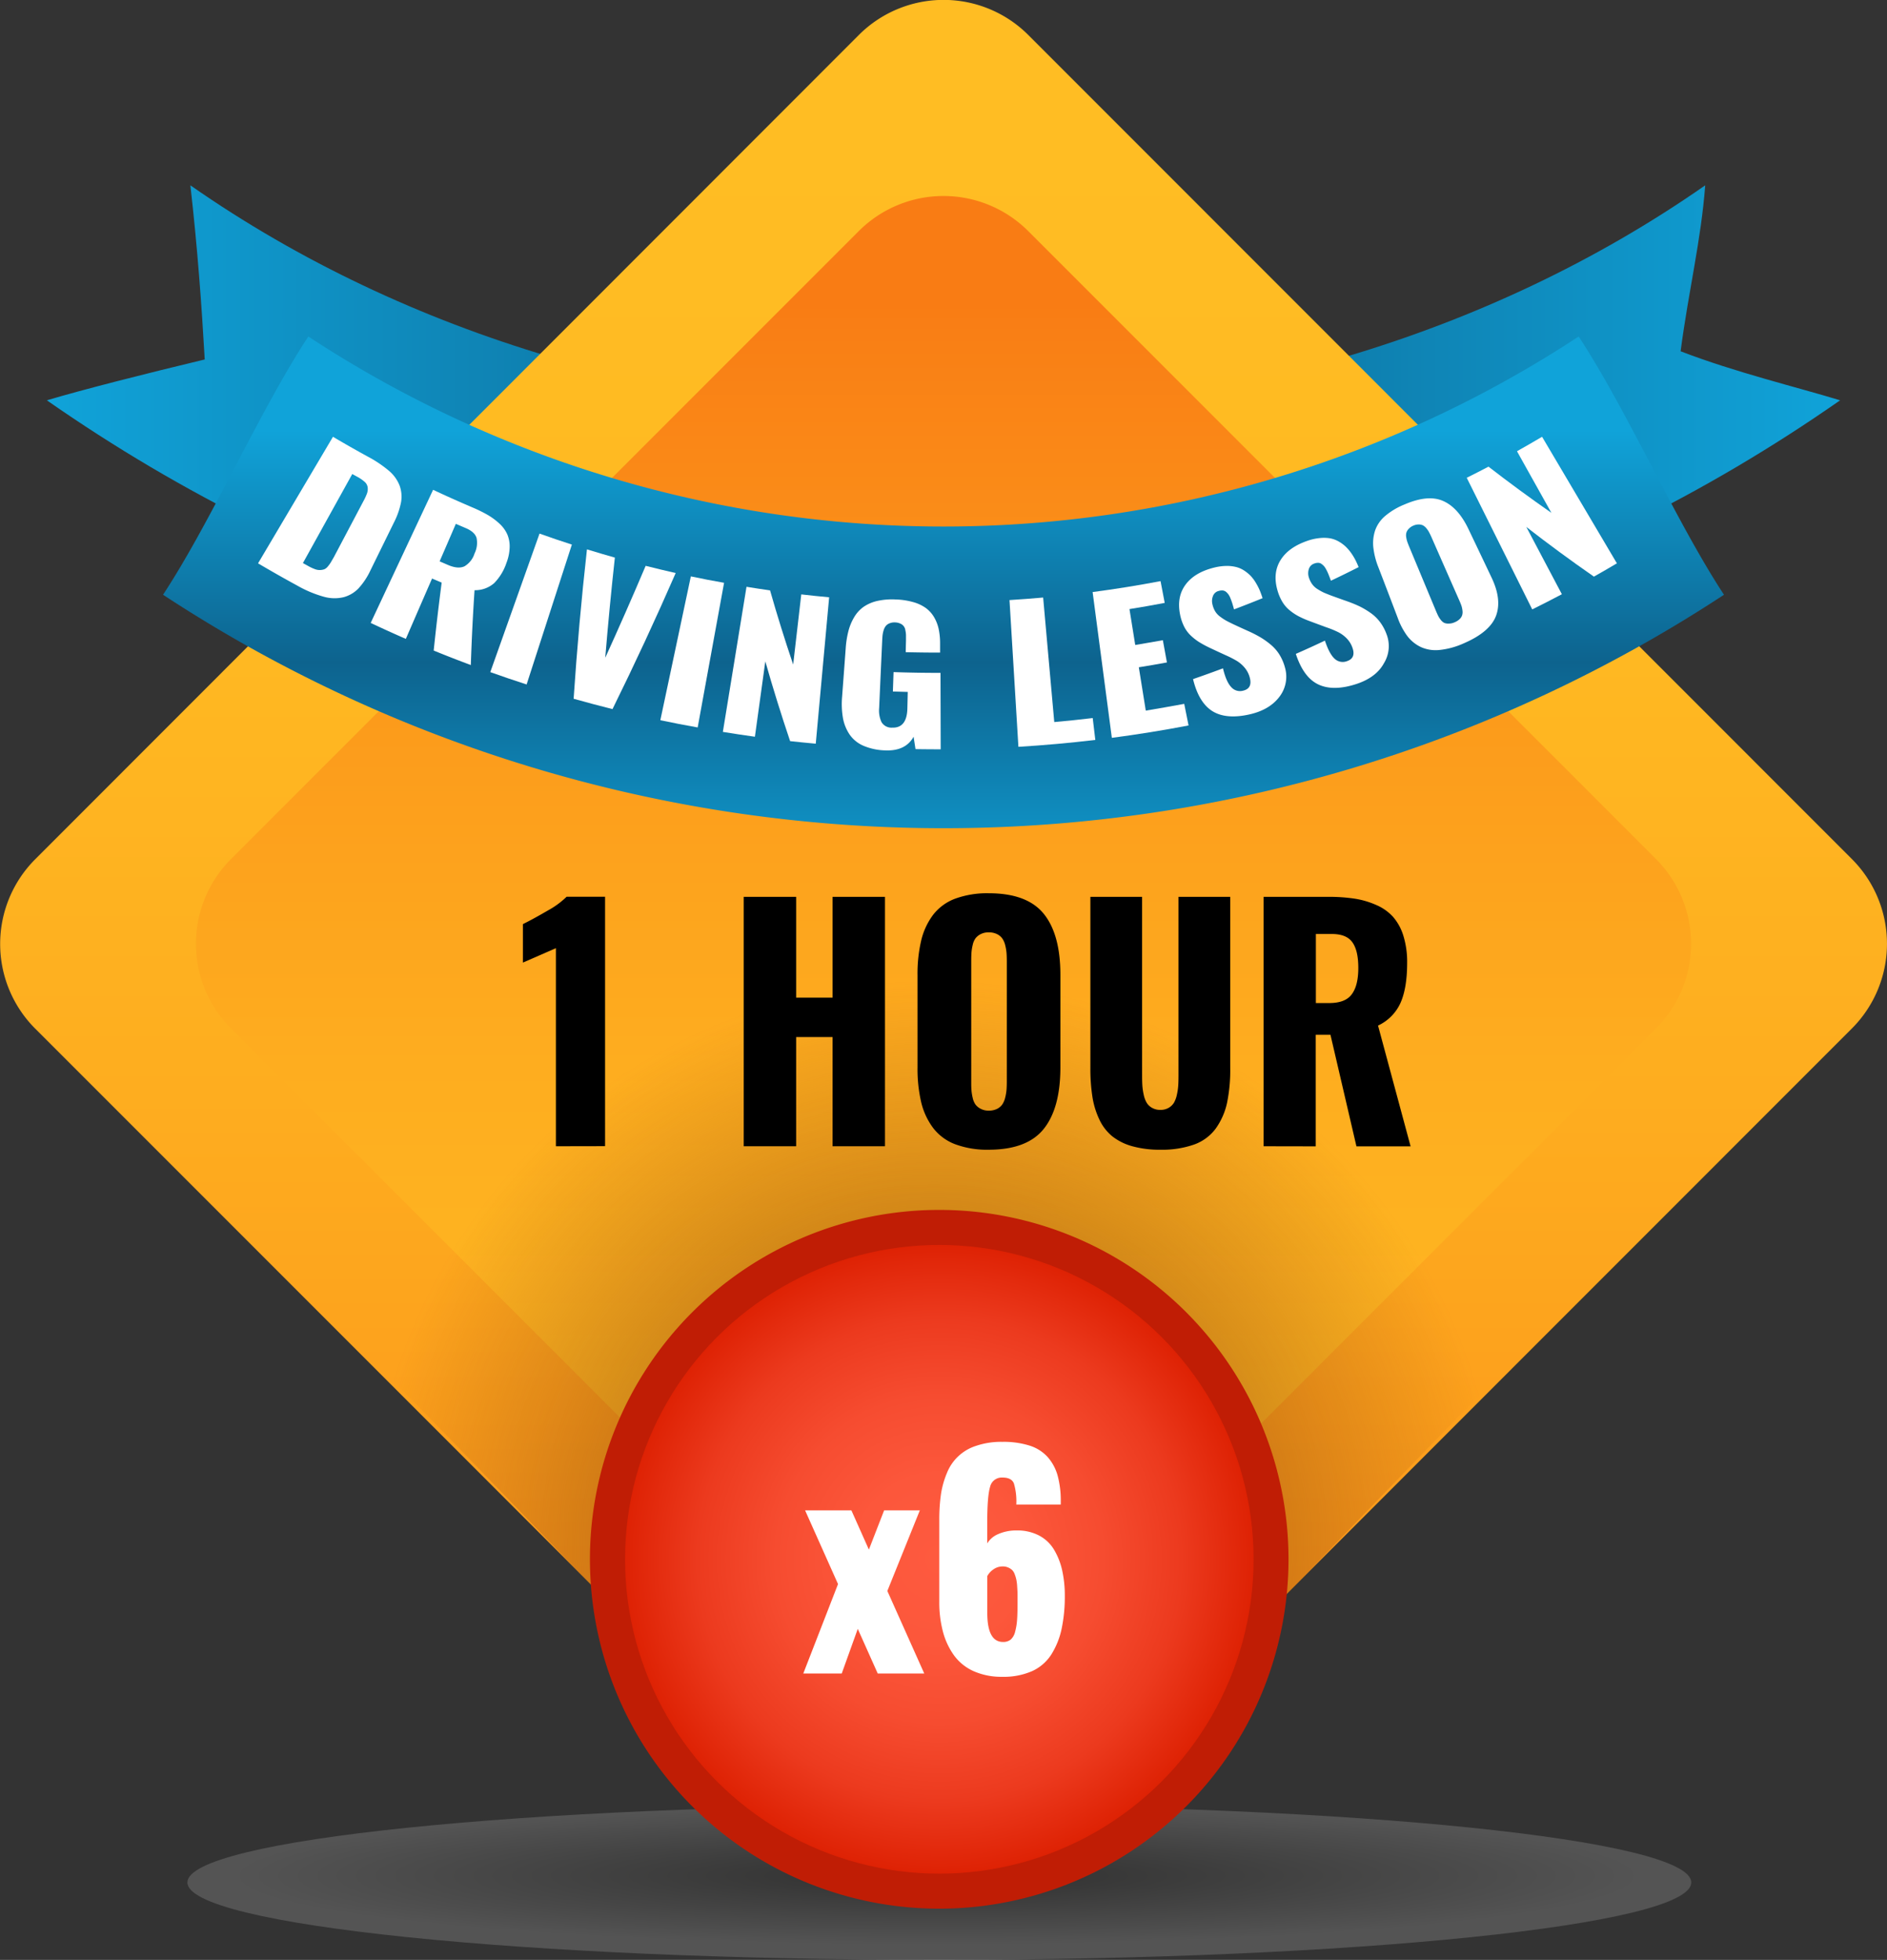 <svg xmlns="http://www.w3.org/2000/svg" xmlns:xlink="http://www.w3.org/1999/xlink" viewBox="0 0 588.87 611.45">
  <rect x="0" y="0" width="588.87" height="611.45" fill="#333333" stroke="none"/>
  <defs>
    <style>
      .a {
        opacity: 0.16;
        fill: url(#a);
      }

      .b {
        fill: url(#b);
      }

      .c {
        fill: url(#c);
      }

      .d {
        fill: url(#d);
      }

      .e {
        fill: url(#e);
      }

      .f {
        fill: url(#f);
      }

      .g {
        fill: #c01d05;
      }

      .h {
        fill: url(#g);
      }

      .i {
        fill: #fff;
      }
    </style>
    <radialGradient id="a" cx="301.8" cy="602.36" r="178.33" gradientTransform="translate(-53.8 527.99) scale(1.23 0.12)" gradientUnits="userSpaceOnUse">
      <stop offset="0" stop-color="#1d1d1b"/>
      <stop offset="1" stop-color="#fff"/>
    </radialGradient>
    <linearGradient id="b" data-name="New Gradient Swatch 2" x1="39.72" y1="150.87" x2="599.33" y2="150.87" gradientUnits="userSpaceOnUse">
      <stop offset="0" stop-color="#10a3d9"/>
      <stop offset="0.51" stop-color="#0d638e"/>
      <stop offset="1" stop-color="#10a3d9"/>
    </linearGradient>
    <linearGradient id="c" x1="319.53" y1="57.47" x2="319.53" y2="657.17" gradientUnits="userSpaceOnUse">
      <stop offset="0" stop-color="#ffbd23"/>
      <stop offset="0.25" stop-color="#ffb922"/>
      <stop offset="0.5" stop-color="#fead1f"/>
      <stop offset="0.74" stop-color="#fc9a1b"/>
      <stop offset="0.98" stop-color="#f97f15"/>
      <stop offset="1" stop-color="#f97c14"/>
    </linearGradient>
    <linearGradient id="d" x1="319.53" y1="109.81" x2="319.53" y2="584.97" gradientUnits="userSpaceOnUse">
      <stop offset="0" stop-color="#f97c14"/>
      <stop offset="0.02" stop-color="#f97f15"/>
      <stop offset="0.26" stop-color="#fc9a1b"/>
      <stop offset="0.5" stop-color="#fead1f"/>
      <stop offset="0.75" stop-color="#ffb922"/>
      <stop offset="1" stop-color="#ffbd23"/>
    </linearGradient>
    <linearGradient id="e" x1="-148.78" y1="1387.49" x2="-148.78" y2="1535.51" gradientTransform="translate(170.75 1684.73) rotate(180)" xlink:href="#b"/>
    <radialGradient id="f" cx="316.61" cy="497.66" r="229.63" gradientUnits="userSpaceOnUse">
      <stop offset="0" stop-color="#8a450b"/>
      <stop offset="0.09" stop-color="#8c460b" stop-opacity="0.88"/>
      <stop offset="0.77" stop-color="#9e4f0d" stop-opacity="0"/>
    </radialGradient>
    <radialGradient id="g" cx="293.13" cy="486.47" r="98.07" gradientUnits="userSpaceOnUse">
      <stop offset="0" stop-color="#fe5a3f"/>
      <stop offset="0.27" stop-color="#fc573b"/>
      <stop offset="0.52" stop-color="#f64c30"/>
      <stop offset="0.77" stop-color="#ec3a1e"/>
      <stop offset="1" stop-color="#de2204"/>
    </radialGradient>
  </defs>
  <g>
    <path class="a" d="M552.88,602.36c0,13.34-105.06,24.15-234.66,24.15S83.57,615.7,83.57,602.36s105.06-24.15,234.65-24.15S552.88,589,552.88,602.36Z" transform="translate(-25.09 -15.07)"/>
    <path class="b" d="M84.5,72.89C220.87,168,420.85,168,557.23,72.89c-1.29,17.14-5.12,32.45-7.68,51.77,17,6.57,36.78,11.31,49.78,15.3-169.85,118.5-389.75,118.5-559.61,0,10.88-3.26,31-8.37,49.26-12.74C88,110.08,86.74,92.58,84.5,72.89Z" transform="translate(-25.09 -15.07)"/>
    <path class="c" d="M293.09,593l-257-257a37.38,37.38,0,0,1,0-52.87L293.09,26A37.4,37.4,0,0,1,346,26L603,283.07a37.38,37.38,0,0,1,0,52.87L346,593A37.38,37.38,0,0,1,293.09,593Z" transform="translate(-25.09 -15.07)"/>
    <path class="d" d="M293.09,531.83,97.19,335.94a37.38,37.38,0,0,1,0-52.87L293.09,87.16a37.4,37.4,0,0,1,52.87,0l195.9,195.91a37.37,37.37,0,0,1,0,52.87L346,531.83A37.37,37.37,0,0,1,293.09,531.83Z" transform="translate(-25.09 -15.07)"/>
    <path class="e" d="M121.31,120.05a361,361,0,0,0,396.43,0c15.12,23,30.23,57.56,45.35,80.57a443.66,443.66,0,0,1-487.12,0C91.09,177.61,106.2,143.06,121.31,120.05Z" transform="translate(-25.09 -15.07)"/>
    <path class="f" d="M102.21,400.48c263,257,172.23,255.86,434.63,0C446.8,260.73,258.13,188.86,102.21,400.48Z" transform="translate(-25.09 -15.07)"/>
    <g>
      <path class="g" d="M427.19,501.54a109,109,0,1,0-109,109A109,109,0,0,0,427.19,501.54Z" transform="translate(-25.09 -15.07)"/>
      <circle class="h" cx="293.13" cy="486.47" r="98.07"/>
      <g>
        <path class="i" d="M275.77,537.17l10.84-27.9-10.28-23h14.45l5.46,12.25L301,486.27h11.14L302,511.42l11.52,25.75H299l-6.23-13.93-5,13.93Z" transform="translate(-25.09 -15.07)"/>
        <path class="i" d="M337.9,538.2a21.41,21.41,0,0,1-8.94-1.74,15.26,15.26,0,0,1-6.15-4.94,22.53,22.53,0,0,1-3.46-7.4,35.74,35.74,0,0,1-1.14-9.39V489.28a55.66,55.66,0,0,1,.51-7.94,27.6,27.6,0,0,1,1.85-6.66,14.48,14.48,0,0,1,9.18-8.55,24.23,24.23,0,0,1,8.11-1.23,27,27,0,0,1,8.55,1.18,12.71,12.71,0,0,1,5.63,3.57,14.7,14.7,0,0,1,3.08,5.7,29.44,29.44,0,0,1,1,7.86v1.25H342.24a19.69,19.69,0,0,0-.75-6.6c-.5-1.22-1.68-1.82-3.55-1.82a3.72,3.72,0,0,0-3.87,2.88q-.9,2.88-.9,11.35v6.32a7.25,7.25,0,0,1,3.42-2.91,14,14,0,0,1,5.35-1.14h.43a14.66,14.66,0,0,1,6.75,1.47,11.84,11.84,0,0,1,4.82,4.4,21.64,21.64,0,0,1,2.6,6.5,36,36,0,0,1,.84,8.1,48.43,48.43,0,0,1-1,10.25,24.68,24.68,0,0,1-3.14,7.87,13.92,13.92,0,0,1-6,5.27A22,22,0,0,1,337.9,538.2Zm.21-10.87a3.68,3.68,0,0,0,2.37-.73,4.67,4.67,0,0,0,1.38-2.41,19.21,19.21,0,0,0,.62-3.68c.1-1.33.15-3.06.15-5.18,0-1.2,0-2.13,0-2.79s-.05-1.46-.11-2.41a14.92,14.92,0,0,0-.26-2.21,10.75,10.75,0,0,0-.51-1.7,3.45,3.45,0,0,0-.84-1.36,4.38,4.38,0,0,0-1.23-.77,4,4,0,0,0-1.67-.32,4.91,4.91,0,0,0-2.91.92,5.94,5.94,0,0,0-1.91,2.09v11.43Q333.17,527.33,338.11,527.33Z" transform="translate(-25.09 -15.07)"/>
      </g>
    </g>
    <g>
      <path class="i" d="M105.62,190.82,129,151.34q5.34,3.16,10.77,6.13a37.56,37.56,0,0,1,6.7,4.48,11.54,11.54,0,0,1,3.34,4.66,10.15,10.15,0,0,1,.42,5.2,24,24,0,0,1-2.22,6.3L140.7,193A22.3,22.3,0,0,1,137,198.6a10.05,10.05,0,0,1-4.67,2.78,12.28,12.28,0,0,1-6.23-.15,36.31,36.31,0,0,1-8.2-3.44Q111.71,194.42,105.62,190.82Zm14-.08,1.61.89a14.63,14.63,0,0,0,2.13,1,4.19,4.19,0,0,0,1.66.28,4.49,4.49,0,0,0,1.28-.24,2.89,2.89,0,0,0,1.07-.84,11,11,0,0,0,.93-1.27c.25-.41.58-1,1-1.72l9.22-17.45a17.6,17.6,0,0,0,1.12-2.44,4.25,4.25,0,0,0,.19-1.84,2.8,2.8,0,0,0-.93-1.7,12.16,12.16,0,0,0-2.42-1.65l-1.46-.8Z" transform="translate(-25.09 -15.07)"/>
      <path class="i" d="M140.77,209.41q9.73-20.76,19.48-41.53c4,1.89,8.05,3.69,12.11,5.43a44.32,44.32,0,0,1,4.91,2.4,20.76,20.76,0,0,1,3.7,2.74,10.3,10.3,0,0,1,2.41,3.29,9.65,9.65,0,0,1,.76,4,14.61,14.61,0,0,1-1,4.93A16.4,16.4,0,0,1,179.3,197a9,9,0,0,1-6.12,2.2q-.78,11.64-1.16,23.35-5.82-2.16-11.59-4.52,1.11-10.64,2.49-21.2l-3-1.27q-4.1,9.41-8.18,18.83Q146.25,212,140.77,209.41Zm21.51-19.21,2.67,1.15c2.12.9,3.82,1,5.1.39a7.08,7.08,0,0,0,3.13-4,7.5,7.5,0,0,0,.63-4.84q-.57-1.89-3.37-3.07l-3.1-1.33Q164.81,184.39,162.28,190.2Z" transform="translate(-25.09 -15.07)"/>
      <path class="i" d="M178.09,224.76q7.68-21.6,15.37-43.22,5,1.8,10.09,3.43-7.06,21.83-14.12,43.64C185.63,227.39,181.86,226.1,178.09,224.76Z" transform="translate(-25.09 -15.07)"/>
      <path class="i" d="M204.1,233.07q1.56-23.4,4.16-46.61c2.89.89,5.8,1.75,8.71,2.57q-1.71,15.58-3,31.25,6.49-14.26,12.61-28.68,4.68,1.18,9.37,2.25-9.34,21.41-19.72,42.45Q210.15,234.77,204.1,233.07Z" transform="translate(-25.09 -15.07)"/>
      <path class="i" d="M231.16,239.76q4.76-22.44,9.52-44.87,5.17,1.1,10.37,2-4.12,22.56-8.24,45.13Q237,241,231.16,239.76Z" transform="translate(-25.09 -15.07)"/>
      <path class="i" d="M250.67,243.41l7.38-45.27q3.66.6,7.35,1.12,3.3,11.6,7.21,23.13,1.26-10.94,2.53-21.88,4.35.51,8.7.9-2.08,22.85-4.18,45.68-4-.36-8-.8-4.19-12.4-7.74-24.88-1.62,11.75-3.25,23.51Q255.68,244.23,250.67,243.41Z" transform="translate(-25.09 -15.07)"/>
      <path class="i" d="M301.44,249.18a18.61,18.61,0,0,1-6.91-1.45,10.06,10.06,0,0,1-4.34-3.55,13.5,13.5,0,0,1-2.05-5.13,25.71,25.71,0,0,1-.26-6.57q.57-7.6,1.13-15.2a29.37,29.37,0,0,1,.86-5.4,16.47,16.47,0,0,1,1.81-4.31,10.42,10.42,0,0,1,2.9-3.17,12.4,12.4,0,0,1,4.21-1.83,20.87,20.87,0,0,1,5.68-.48,22.34,22.34,0,0,1,5.47.79,12.53,12.53,0,0,1,4,1.83,9.48,9.48,0,0,1,2.61,2.85,12.49,12.49,0,0,1,1.46,3.71,21.29,21.29,0,0,1,.45,4.5v2.9q-5.37,0-10.73-.13l.09-3.67c0-.7,0-1.28,0-1.72a8.56,8.56,0,0,0-.2-1.47,2.56,2.56,0,0,0-1.55-2.05,4.11,4.11,0,0,0-1.67-.38,4,4,0,0,0-1.76.3,2.93,2.93,0,0,0-1.13.82,4.09,4.09,0,0,0-.67,1.34,8.84,8.84,0,0,0-.33,1.55c-.05.47-.09,1.05-.12,1.73q-.48,10.48-.95,21a8.47,8.47,0,0,0,.74,4.36,3.59,3.59,0,0,0,3.35,1.73c3.05.1,4.63-1.91,4.72-6l.12-5.14-4.64-.13.21-6.06q7.32.25,14.65.24l.06,23.85q-3.93,0-7.86-.06l-.6-3.86C308.55,247.89,305.62,249.34,301.44,249.18Z" transform="translate(-25.09 -15.07)"/>
      <path class="i" d="M342.9,248.06q-1.39-22.89-2.78-45.78,5.25-.33,10.5-.79,1.72,19.42,3.47,38.85,6-.53,12-1.25l.81,6.82Q354.94,247.34,342.9,248.06Z" transform="translate(-25.09 -15.07)"/>
      <path class="i" d="M372.06,245.26q-3-22.74-6-45.48,10.64-1.4,21.2-3.41l1.3,6.79q-5.46,1.05-11,1.93l1.8,11.2c2.87-.46,5.75-1,8.62-1.49.42,2.32.85,4.63,1.27,6.94q-4.38.81-8.77,1.51,1.08,6.76,2.17,13.52,6-1,12-2.11L396,241.4Q384.1,243.68,372.06,245.26Z" transform="translate(-25.09 -15.07)"/>
      <path class="i" d="M415.4,237.86c-5,1.2-9,.88-11.87-.87s-4.94-5.11-6.13-10.05q4.69-1.62,9.34-3.36,1,4.18,2.56,5.84a3.63,3.63,0,0,0,3.75,1.12c1.93-.46,2.62-1.78,2.09-3.92a7.91,7.91,0,0,0-1.55-3.14,10.21,10.21,0,0,0-2.43-2.16,31.71,31.71,0,0,0-3.57-1.83c-1.74-.8-3.48-1.6-5.2-2.42a32.2,32.2,0,0,1-3.12-1.7,17.34,17.34,0,0,1-2.56-2,10.16,10.16,0,0,1-2.11-2.85,14.86,14.86,0,0,1-1.25-3.73c-.75-3.74-.14-6.87,1.78-9.41s4.88-4.26,8.92-5.25a16.73,16.73,0,0,1,3.88-.5,11.77,11.77,0,0,1,3.15.4,8.37,8.37,0,0,1,2.52,1.21,11.37,11.37,0,0,1,2,1.73,12.87,12.87,0,0,1,1.52,2.14,18.76,18.76,0,0,1,1.15,2.28c.29.71.56,1.47.83,2.3q-4.43,1.8-8.91,3.5c-.2-.75-.38-1.36-.53-1.85s-.34-1-.55-1.53a5.92,5.92,0,0,0-.65-1.27,4.54,4.54,0,0,0-.76-.82,2,2,0,0,0-1-.43,3.23,3.23,0,0,0-1.23.13,2.52,2.52,0,0,0-1.85,1.59,4.19,4.19,0,0,0-.18,2.55,7.57,7.57,0,0,0,.86,2.23,5.94,5.94,0,0,0,1.64,1.73,17.33,17.33,0,0,0,1.71,1.13q.64.36,2.13,1.08c1.66.78,3.32,1.54,5,2.29a39.86,39.86,0,0,1,3.67,1.89,24.94,24.94,0,0,1,3.16,2.25,13.08,13.08,0,0,1,2.71,3.07,15,15,0,0,1,1.74,4,10.26,10.26,0,0,1-1.54,9C422.57,234.94,419.52,236.87,415.4,237.86Z" transform="translate(-25.09 -15.07)"/>
      <path class="i" d="M448.42,228.45c-4.89,1.61-8.91,1.62-12,.12s-5.36-4.68-6.95-9.5q4.58-2,9.08-4.14,1.37,4.11,3,5.62a3.67,3.67,0,0,0,3.85.8c1.9-.62,2.49-2,1.78-4.09a7.87,7.87,0,0,0-1.81-3,10.06,10.06,0,0,0-2.61-1.94,29.81,29.81,0,0,0-3.72-1.53q-2.72-1-5.4-2a29.62,29.62,0,0,1-3.27-1.44,16.36,16.36,0,0,1-2.72-1.8,10.06,10.06,0,0,1-2.35-2.67,14.88,14.88,0,0,1-1.55-3.61c-1.06-3.67-.7-6.84,1-9.53s4.54-4.66,8.5-6a16.63,16.63,0,0,1,3.85-.82,11.69,11.69,0,0,1,3.19.12,8.71,8.71,0,0,1,2.62,1,11.52,11.52,0,0,1,2.12,1.56,13.84,13.84,0,0,1,1.71,2,18.29,18.29,0,0,1,1.33,2.18q.51,1,1,2.22-4.29,2.18-8.64,4.24c-.27-.73-.5-1.32-.69-1.8s-.41-1-.67-1.48a6.65,6.65,0,0,0-.75-1.2,4.66,4.66,0,0,0-.84-.76,1.81,1.81,0,0,0-1-.34,3.16,3.16,0,0,0-1.22.22,2.6,2.6,0,0,0-1.73,1.74,4.26,4.26,0,0,0,0,2.57,7.37,7.37,0,0,0,1.05,2.14,5.92,5.92,0,0,0,1.78,1.6,18,18,0,0,0,1.8,1q.68.3,2.22.9,2.58.94,5.19,1.86a39.66,39.66,0,0,1,3.83,1.57,25.8,25.8,0,0,1,3.36,2,13,13,0,0,1,2.95,2.83,14.64,14.64,0,0,1,2.07,3.83,10.18,10.18,0,0,1-.82,9.08C455.37,224.94,452.47,227.11,448.42,228.45Z" transform="translate(-25.09 -15.07)"/>
      <path class="i" d="M481.85,215.79a24.36,24.36,0,0,1-7.54,2.06,11.24,11.24,0,0,1-5.83-.92,11.67,11.67,0,0,1-4.21-3.42,22.18,22.18,0,0,1-3-5.68q-3-7.91-6.05-15.82a23.8,23.8,0,0,1-1.57-6.25,12.61,12.61,0,0,1,.59-5.26,10.49,10.49,0,0,1,3.13-4.47,22.19,22.19,0,0,1,6-3.57c4.82-2.07,8.76-2.49,11.92-1.16s5.83,4.21,8,8.71q3.65,7.63,7.28,15.28c2.14,4.5,2.64,8.44,1.4,11.84S487.3,213.46,481.85,215.79Zm-4.63-6.17a4.43,4.43,0,0,0,1.81-.41,4.76,4.76,0,0,0,1.57-1,2.9,2.9,0,0,0,.78-1.21,3.42,3.42,0,0,0,.1-1.42,7.27,7.27,0,0,0-.3-1.45c-.14-.43-.34-.94-.59-1.51q-4.44-10.07-8.86-20.13c-.25-.56-.48-1-.7-1.43a7.79,7.79,0,0,0-.84-1.21,3.62,3.62,0,0,0-1.05-.88,3.15,3.15,0,0,0-1.33-.28,4.23,4.23,0,0,0-1.69.38,4.07,4.07,0,0,0-1.43,1,3,3,0,0,0-.7,1.13,3.24,3.24,0,0,0-.08,1.38,8.1,8.1,0,0,0,.32,1.42c.13.4.33.9.57,1.5l8.46,20.3c.25.59.48,1.09.67,1.47a7.61,7.61,0,0,0,.81,1.23,3.2,3.2,0,0,0,1.08.91A3.38,3.38,0,0,0,477.22,209.62Z" transform="translate(-25.09 -15.07)"/>
      <path class="i" d="M503.25,205.19Q493,184.66,482.81,164.13c2.27-1.13,4.54-2.29,6.79-3.47q9.57,7.41,19.63,14.41l-10.74-19.22q3.93-2.21,7.83-4.51,11.69,19.74,23.35,39.48c-2.38,1.41-4.77,2.8-7.17,4.15q-10.82-7.51-21.1-15.51l11.1,21Q507.9,202.89,503.25,205.19Z" transform="translate(-25.09 -15.07)"/>
    </g>
    <g>
      <path d="M198.57,372.68v-61.8l-10.3,4.5v-12c2.32-1.15,4.91-2.57,7.76-4.24a26.27,26.27,0,0,0,5.88-4.3h12v77.81Z" transform="translate(-25.09 -15.07)"/>
      <path d="M257.18,372.68V294.87h16.36v31.45H284.9V294.87h16.36v77.81H284.9V338.61H273.54v34.07Z" transform="translate(-25.09 -15.07)"/>
      <path d="M333.66,373.76a28.63,28.63,0,0,1-10.49-1.71,15.55,15.55,0,0,1-6.91-5.12,21.75,21.75,0,0,1-3.7-8,45.42,45.42,0,0,1-1.14-10.84V319.37a45.36,45.36,0,0,1,1.14-10.86,21.64,21.64,0,0,1,3.7-8,15.53,15.53,0,0,1,6.91-5.07,29.08,29.08,0,0,1,10.49-1.69q12,0,17.19,6.46T356,319.37v28.72q0,12.68-5.19,19.17T333.66,373.76ZM331.15,361a5.14,5.14,0,0,0,2.51.57,5.64,5.64,0,0,0,2.55-.54,4.39,4.39,0,0,0,1.64-1.36,6.54,6.54,0,0,0,.92-2.14,14.74,14.74,0,0,0,.42-2.46c.06-.77.09-1.68.09-2.75V315.05q0-1.55-.09-2.7a14.7,14.7,0,0,0-.42-2.44,6.18,6.18,0,0,0-.92-2.08,4.35,4.35,0,0,0-1.64-1.34,5.64,5.64,0,0,0-2.55-.54,5.38,5.38,0,0,0-2.51.54,4.73,4.73,0,0,0-1.63,1.31,5.5,5.5,0,0,0-.89,2.11,14.26,14.26,0,0,0-.38,2.42c-.05.72-.07,1.63-.07,2.72v37.31c0,1.1,0,2,.07,2.75a14.16,14.16,0,0,0,.38,2.44,5.67,5.67,0,0,0,.89,2.13A4.62,4.62,0,0,0,331.15,361Z" transform="translate(-25.09 -15.07)"/>
      <path d="M387.19,373.76a31.62,31.62,0,0,1-8.8-1.1,17.57,17.57,0,0,1-6.24-3.12,14.94,14.94,0,0,1-4-5.23,25.61,25.61,0,0,1-2.16-7.09,56.86,56.86,0,0,1-.63-9V294.87h16.14v55.85q0,1.83.09,3.12a19.31,19.31,0,0,0,.42,2.79,8.13,8.13,0,0,0,.92,2.47,4.49,4.49,0,0,0,1.67,1.59,5,5,0,0,0,2.6.64,4.93,4.93,0,0,0,2.59-.64,4.67,4.67,0,0,0,1.65-1.59,8.41,8.41,0,0,0,.91-2.47,18.07,18.07,0,0,0,.42-2.81c.06-.88.09-1.91.09-3.1V294.87H409v53.32a50.41,50.41,0,0,1-1,11,21.73,21.73,0,0,1-3.5,7.94,14.39,14.39,0,0,1-6.73,5A30.08,30.08,0,0,1,387.19,373.76Z" transform="translate(-25.09 -15.07)"/>
      <path d="M419.42,372.68V294.87h20.15a53.68,53.68,0,0,1,8.29.57,26.49,26.49,0,0,1,6.77,2,15,15,0,0,1,5.21,3.7,16.18,16.18,0,0,1,3.21,5.92,27.48,27.48,0,0,1,1.16,8.45q0,7.65-2,12.29a14.29,14.29,0,0,1-7.08,7.23l10.16,37.68h-16.9l-8.11-34.82h-4.59v34.82ZM435.73,328h4.19q5,0,7-2.72c1.37-1.82,2.05-4.55,2.05-8.22s-.61-6.26-1.84-8-3.37-2.6-6.4-2.6h-5Z" transform="translate(-25.09 -15.07)"/>
    </g>
  </g>
</svg>

